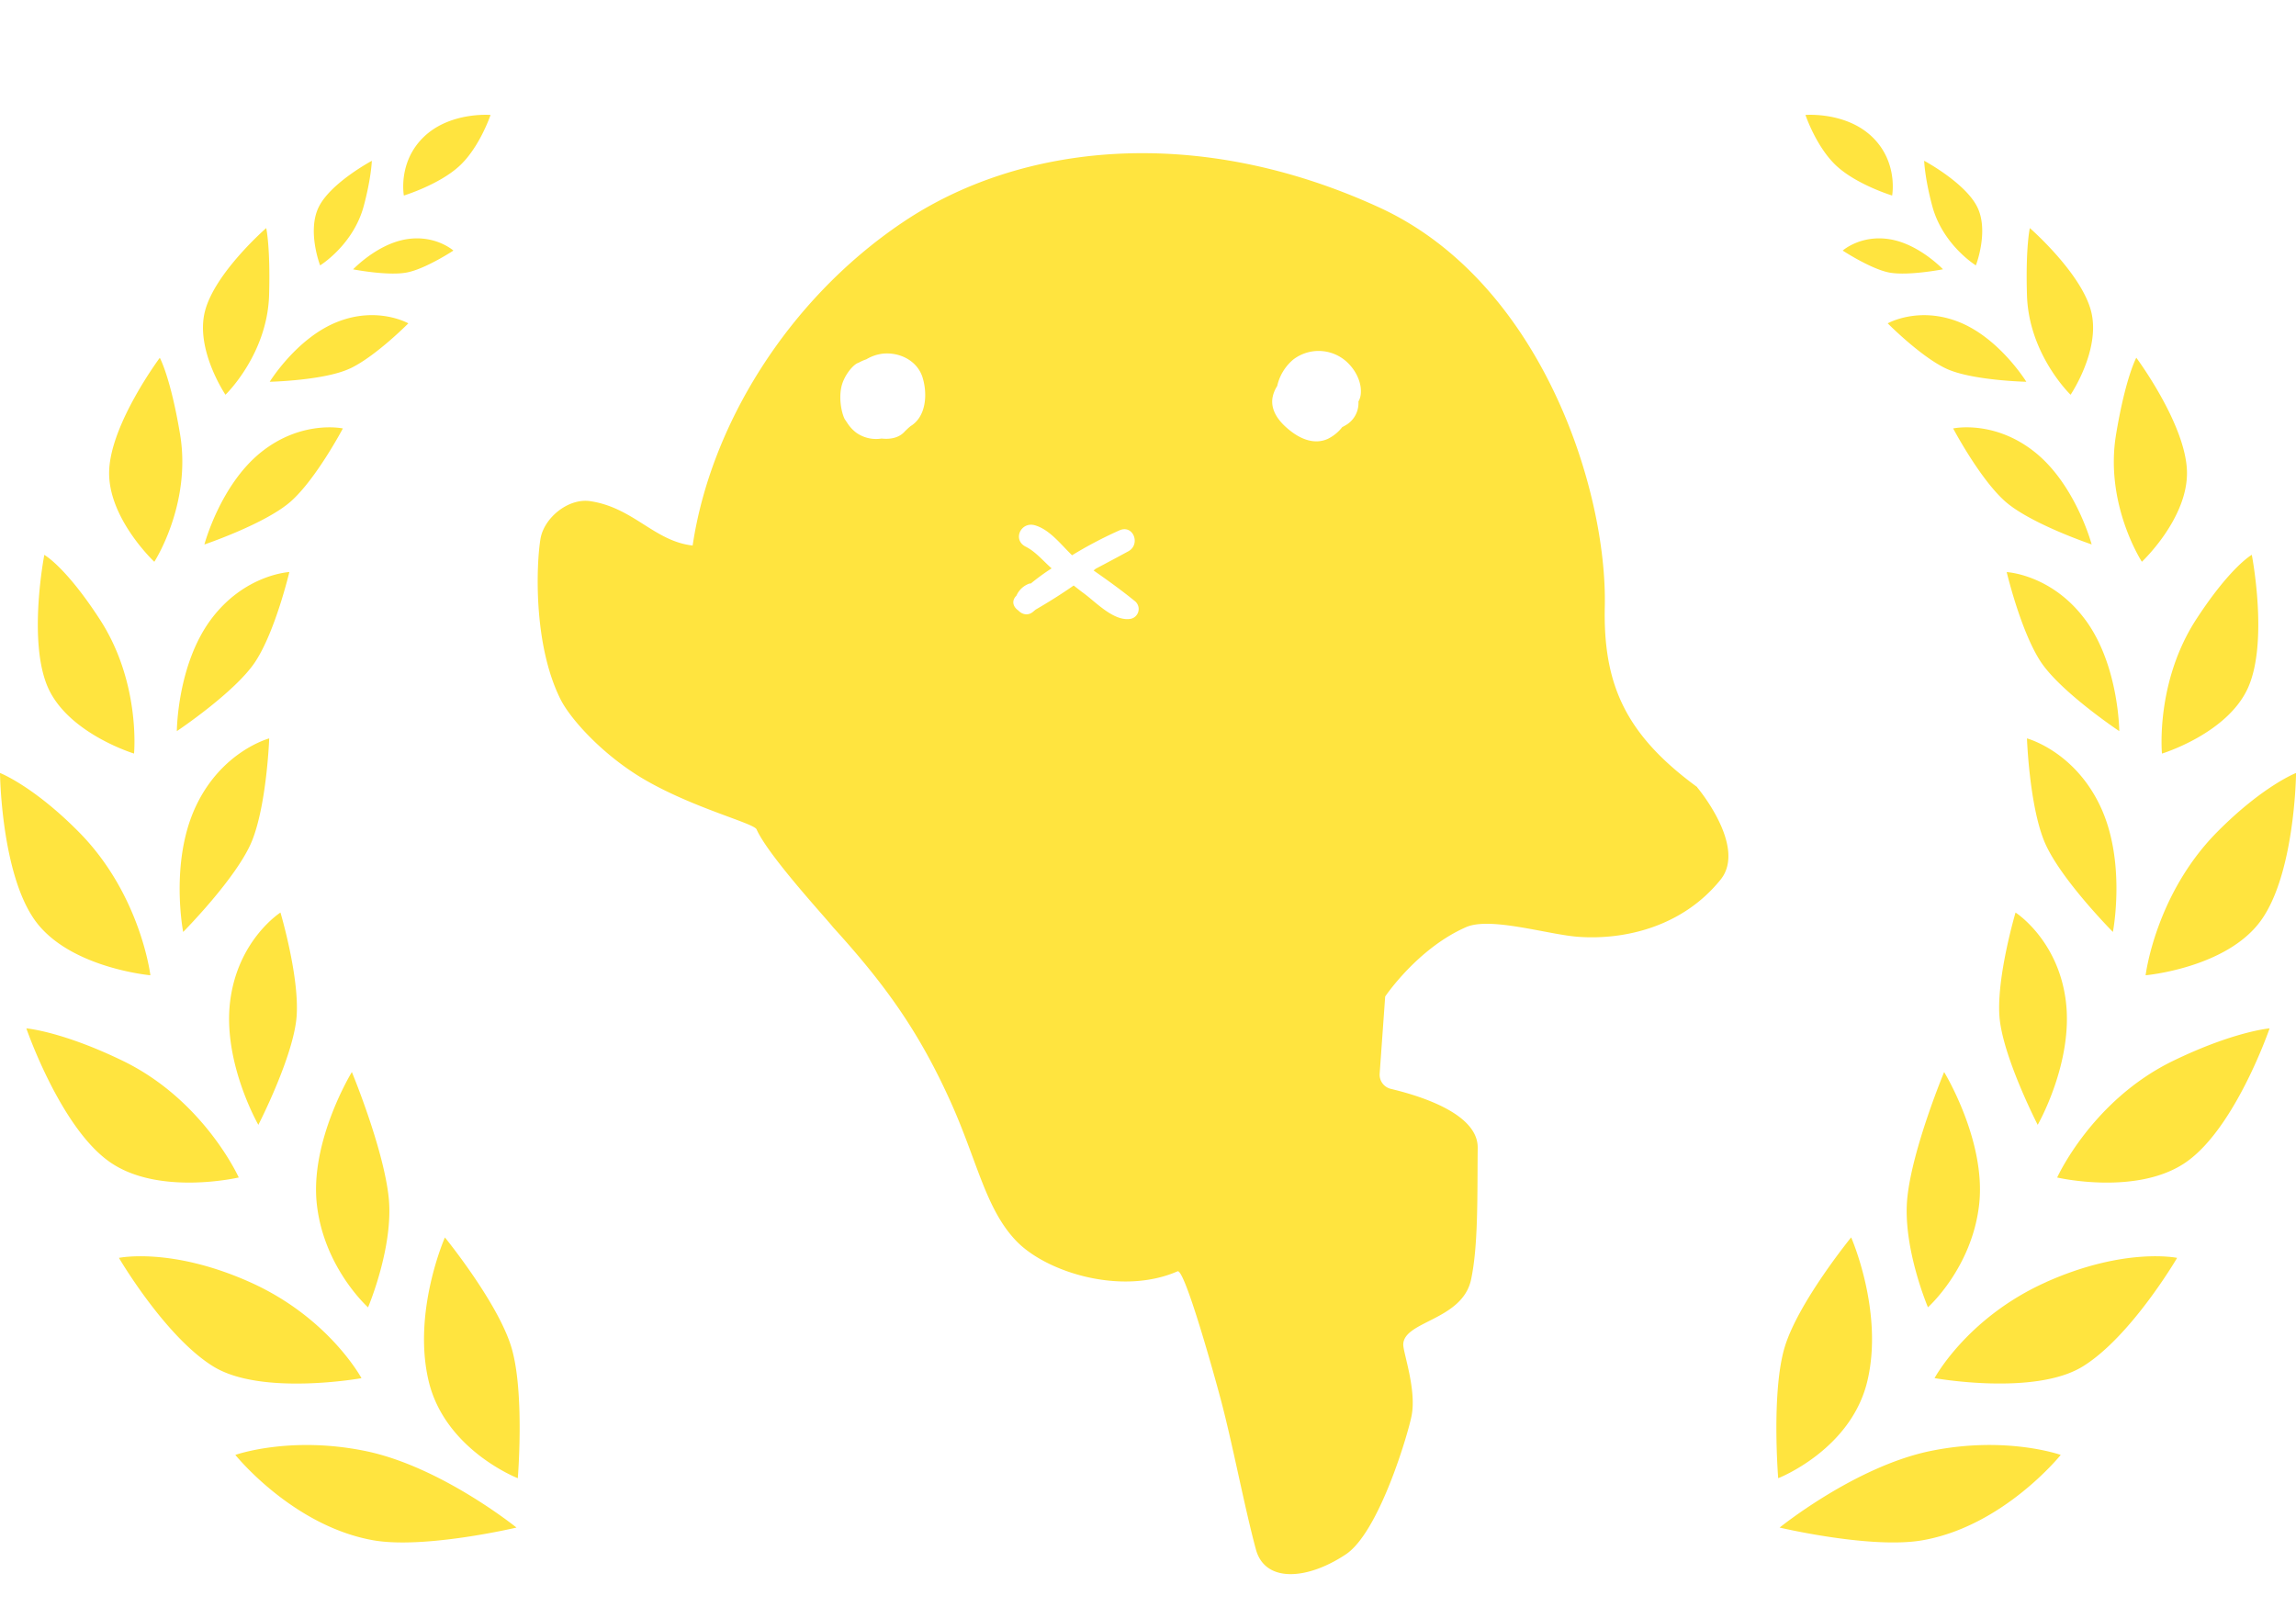 <svg width="40" height="28" fill="none" xmlns="http://www.w3.org/2000/svg"><g clip-path="url(#a)" fill="#FFE43F"><path d="M32.534 24.056c.284-1.207-.284-2.496-.284-2.496s-.929 1.14-1.16 1.92c-.232.781-.111 2.276-.111 2.276s1.273-.494 1.555-1.7ZM33.64 25.28c-1.316.268-2.636 1.336-2.636 1.336s1.606.38 2.497.22c1.408-.25 2.4-1.486 2.4-1.486s-.945-.337-2.26-.07ZM33.23 20.858c-.093.86.358 1.92.358 1.92s.768-.684.892-1.793c.124-1.108-.61-2.306-.61-2.306s-.549 1.319-.64 2.179ZM35.646 22.34c-1.375.614-1.943 1.672-1.943 1.672s1.74.313 2.58-.202c.84-.516 1.646-1.893 1.646-1.893s-.908-.192-2.283.422ZM35.114 15.9s-.329 1.109-.281 1.802c.048.693.667 1.897.667 1.897s.624-1.087.49-2.157-.876-1.542-.876-1.542ZM35.84 20.517s1.411.328 2.262-.28c.852-.61 1.438-2.319 1.438-2.319s-.62.052-1.679.565c-1.415.686-2.022 2.034-2.022 2.034ZM36.593 14.053c-.455-.97-1.28-1.187-1.28-1.187s.04 1.146.299 1.786c.258.639 1.198 1.586 1.198 1.586s.237-1.217-.217-2.185ZM38.623 14.5c-1.073 1.087-1.243 2.493-1.243 2.493s1.404-.125 2.004-.947c.6-.821.617-2.578.617-2.578s-.581.226-1.378 1.032ZM36.33 10.8c-.585-.793-1.37-.832-1.37-.832s.244 1.031.592 1.561c.349.53 1.369 1.21 1.369 1.21s-.006-1.148-.591-1.94ZM37.665 13.13s1.146-.348 1.502-1.153c.355-.805.063-2.31.063-2.31s-.368.203-.965 1.119c-.719 1.103-.6 2.344-.6 2.344ZM35.454 7.881c-.712-.572-1.427-.416-1.427-.416s.461.872.899 1.265c.438.393 1.514.756 1.514.756s-.275-1.034-.986-1.605ZM38.1 8.2c-.03-.822-.882-1.967-.882-1.967s-.187.337-.353 1.338c-.202 1.216.45 2.217.45 2.217s.815-.765.785-1.588ZM32.887 5.634s.578.584 1.022.79c.444.206 1.393.228 1.393.228s-.468-.761-1.175-1.042c-.706-.28-1.24.024-1.24.024ZM36.073 6.878s.528-.782.358-1.452c-.17-.67-1.068-1.452-1.068-1.452s-.075.329-.05 1.166c.03 1.037.76 1.738.76 1.738ZM33.85 4.692s-.417-.44-.925-.523c-.509-.084-.822.197-.822.197s.464.305.788.378c.324.072.958-.052.958-.052ZM34.423 4.624s.234-.604.021-1.023c-.212-.42-.922-.8-.922-.8s.01.3.14.785c.182.683.761 1.038.761 1.038ZM32.004 2.899c.356.323.96.508.96.508s.11-.584-.35-1.024c-.459-.44-1.16-.38-1.16-.38s.193.573.55.896ZM7.466 24.056c.283 1.207 1.555 1.7 1.555 1.7s.122-1.494-.11-2.275c-.232-.781-1.16-1.92-1.16-1.92s-.568 1.288-.285 2.495ZM4.1 25.35s.993 1.236 2.4 1.487c.892.158 2.498-.221 2.498-.221s-1.32-1.067-2.637-1.335c-1.315-.268-2.261.069-2.261.069ZM5.52 20.985c.124 1.108.892 1.794.892 1.794s.451-1.06.359-1.92c-.093-.86-.641-2.18-.641-2.18s-.734 1.198-.61 2.306ZM6.297 24.012s-.568-1.058-1.942-1.672c-1.375-.615-2.283-.423-2.283-.423s.806 1.377 1.646 1.893c.84.516 2.58.203 2.58.203ZM5.168 17.702c.048-.693-.282-1.802-.282-1.802s-.741.471-.876 1.542c-.134 1.07.491 2.157.491 2.157s.619-1.204.667-1.897ZM4.16 20.517s-.606-1.348-2.022-2.034c-1.06-.514-1.679-.565-1.679-.565s.587 1.71 1.439 2.318c.85.61 2.262.28 2.262.28ZM4.39 14.652c.258-.64.3-1.786.3-1.786s-.827.218-1.28 1.187c-.455.969-.219 2.185-.219 2.185s.94-.947 1.199-1.586ZM2.62 16.993s-.169-1.406-1.243-2.493C.581 13.694 0 13.468 0 13.468s.018 1.757.617 2.579c.6.82 2.004.946 2.004.946ZM4.448 11.529c.349-.53.593-1.562.593-1.562s-.785.04-1.37.832c-.585.792-.59 1.94-.59 1.94s1.019-.68 1.367-1.21ZM2.335 13.13s.12-1.241-.6-2.344C1.14 9.87.772 9.668.772 9.668s-.292 1.504.063 2.31c.356.804 1.501 1.152 1.501 1.152ZM5.973 7.465s-.715-.155-1.427.416c-.711.572-.985 1.606-.985 1.606s1.076-.364 1.513-.757c.438-.393.899-1.264.899-1.264ZM2.688 9.789s.65-1.002.45-2.217c-.167-1.002-.354-1.338-.354-1.338S1.931 7.378 1.902 8.2c-.03.822.786 1.588.786 1.588ZM6.091 6.424c.445-.206 1.023-.79 1.023-.79s-.535-.305-1.24-.024c-.707.28-1.175 1.042-1.175 1.042s.948-.022 1.392-.229ZM4.688 5.14c.024-.837-.05-1.166-.05-1.166s-.898.78-1.068 1.452c-.17.67.358 1.452.358 1.452s.73-.701.76-1.738ZM7.077 4.169c-.509.084-.925.524-.925.524s.634.124.958.05c.324-.071.789-.377.789-.377s-.314-.281-.822-.197ZM6.338 3.586c.13-.486.14-.784.14-.784s-.71.379-.922.799c-.212.42.021 1.023.021 1.023s.579-.355.761-1.038ZM7.996 2.899c.357-.323.55-.896.55-.896s-.701-.06-1.16.38c-.46.44-.35 1.024-.35 1.024s.604-.185.96-.508ZM29.568 13.714c-1.245-.911-1.64-1.784-1.61-3.144.045-2.047-1.116-5.67-3.937-6.959-3.185-1.458-6.26-1.11-8.299.266-2.007 1.353-3.345 3.545-3.655 5.628-.667-.074-1.029-.66-1.784-.773-.383-.057-.806.291-.867.657-.07.418-.136 1.826.35 2.797.178.353.759.996 1.495 1.416.858.49 1.873.741 1.92.849.207.466 1.244 1.585 1.328 1.7.919 1.011 1.51 1.833 2.07 3.086.45 1.012.596 1.827 1.12 2.379.524.552 1.84.962 2.816.535.113-.05.571 1.555.747 2.212.209.777.416 1.887.618 2.634.158.583.891.535 1.566.086.587-.39 1.095-2.137 1.147-2.421.086-.448-.146-1.091-.146-1.232 0-.415 1.03-.421 1.182-1.138.127-.604.106-1.462.115-2.292.007-.619-1.081-.924-1.51-1.027a.254.254 0 0 1-.198-.266l.096-1.344s.562-.839 1.412-1.21c.426-.184 1.432.133 1.954.17.8.057 1.81-.17 2.477-.996.465-.576-.407-1.608-.407-1.608v-.005ZM14.753 7.356a.23.23 0 0 1-.023-.034c-.04-.04-.127-.317-.073-.574.043-.208.216-.407.3-.427a.742.742 0 0 1 .135-.06.728.728 0 0 1 .28-.098c.301-.034.615.123.703.422.084.278.063.669-.207.837-.02.013-.088.077-.104.094-.1.115-.256.142-.406.125a.597.597 0 0 1-.438-.1.658.658 0 0 1-.166-.183l-.001-.002Zm7.416-.425a.567.567 0 0 1 .082-.206.838.838 0 0 1 .283-.463.727.727 0 0 1 .989.105c.12.134.204.326.183.506a.323.323 0 0 1-.04.123.444.444 0 0 1-.174.381c-.032.024-.07.045-.108.065a.722.722 0 0 1-.254.206c-.228.101-.462.005-.644-.137-.181-.14-.355-.338-.317-.58Zm-4.296 2.596c-.242-.118-.088-.449.162-.373.256.077.448.334.642.521a7.24 7.24 0 0 1 .825-.434c.242-.108.375.245.155.365-.188.102-.377.203-.569.304l-.036.03c.247.172.49.347.722.536a.175.175 0 0 1-.085.308c-.291.042-.6-.296-.815-.452-.057-.041-.113-.088-.169-.13-.214.149-.435.288-.663.42l-.043.036c-.09.077-.194.048-.258-.021-.085-.058-.129-.163-.033-.259a.387.387 0 0 1 .226-.21c.009-.003.016 0 .023 0 .116-.095.237-.184.364-.265-.143-.125-.279-.291-.448-.376Z"/></g><defs><clipPath id="a"><path fill="#fff" d="M0 0h40v28H0z"/></clipPath></defs></svg>
